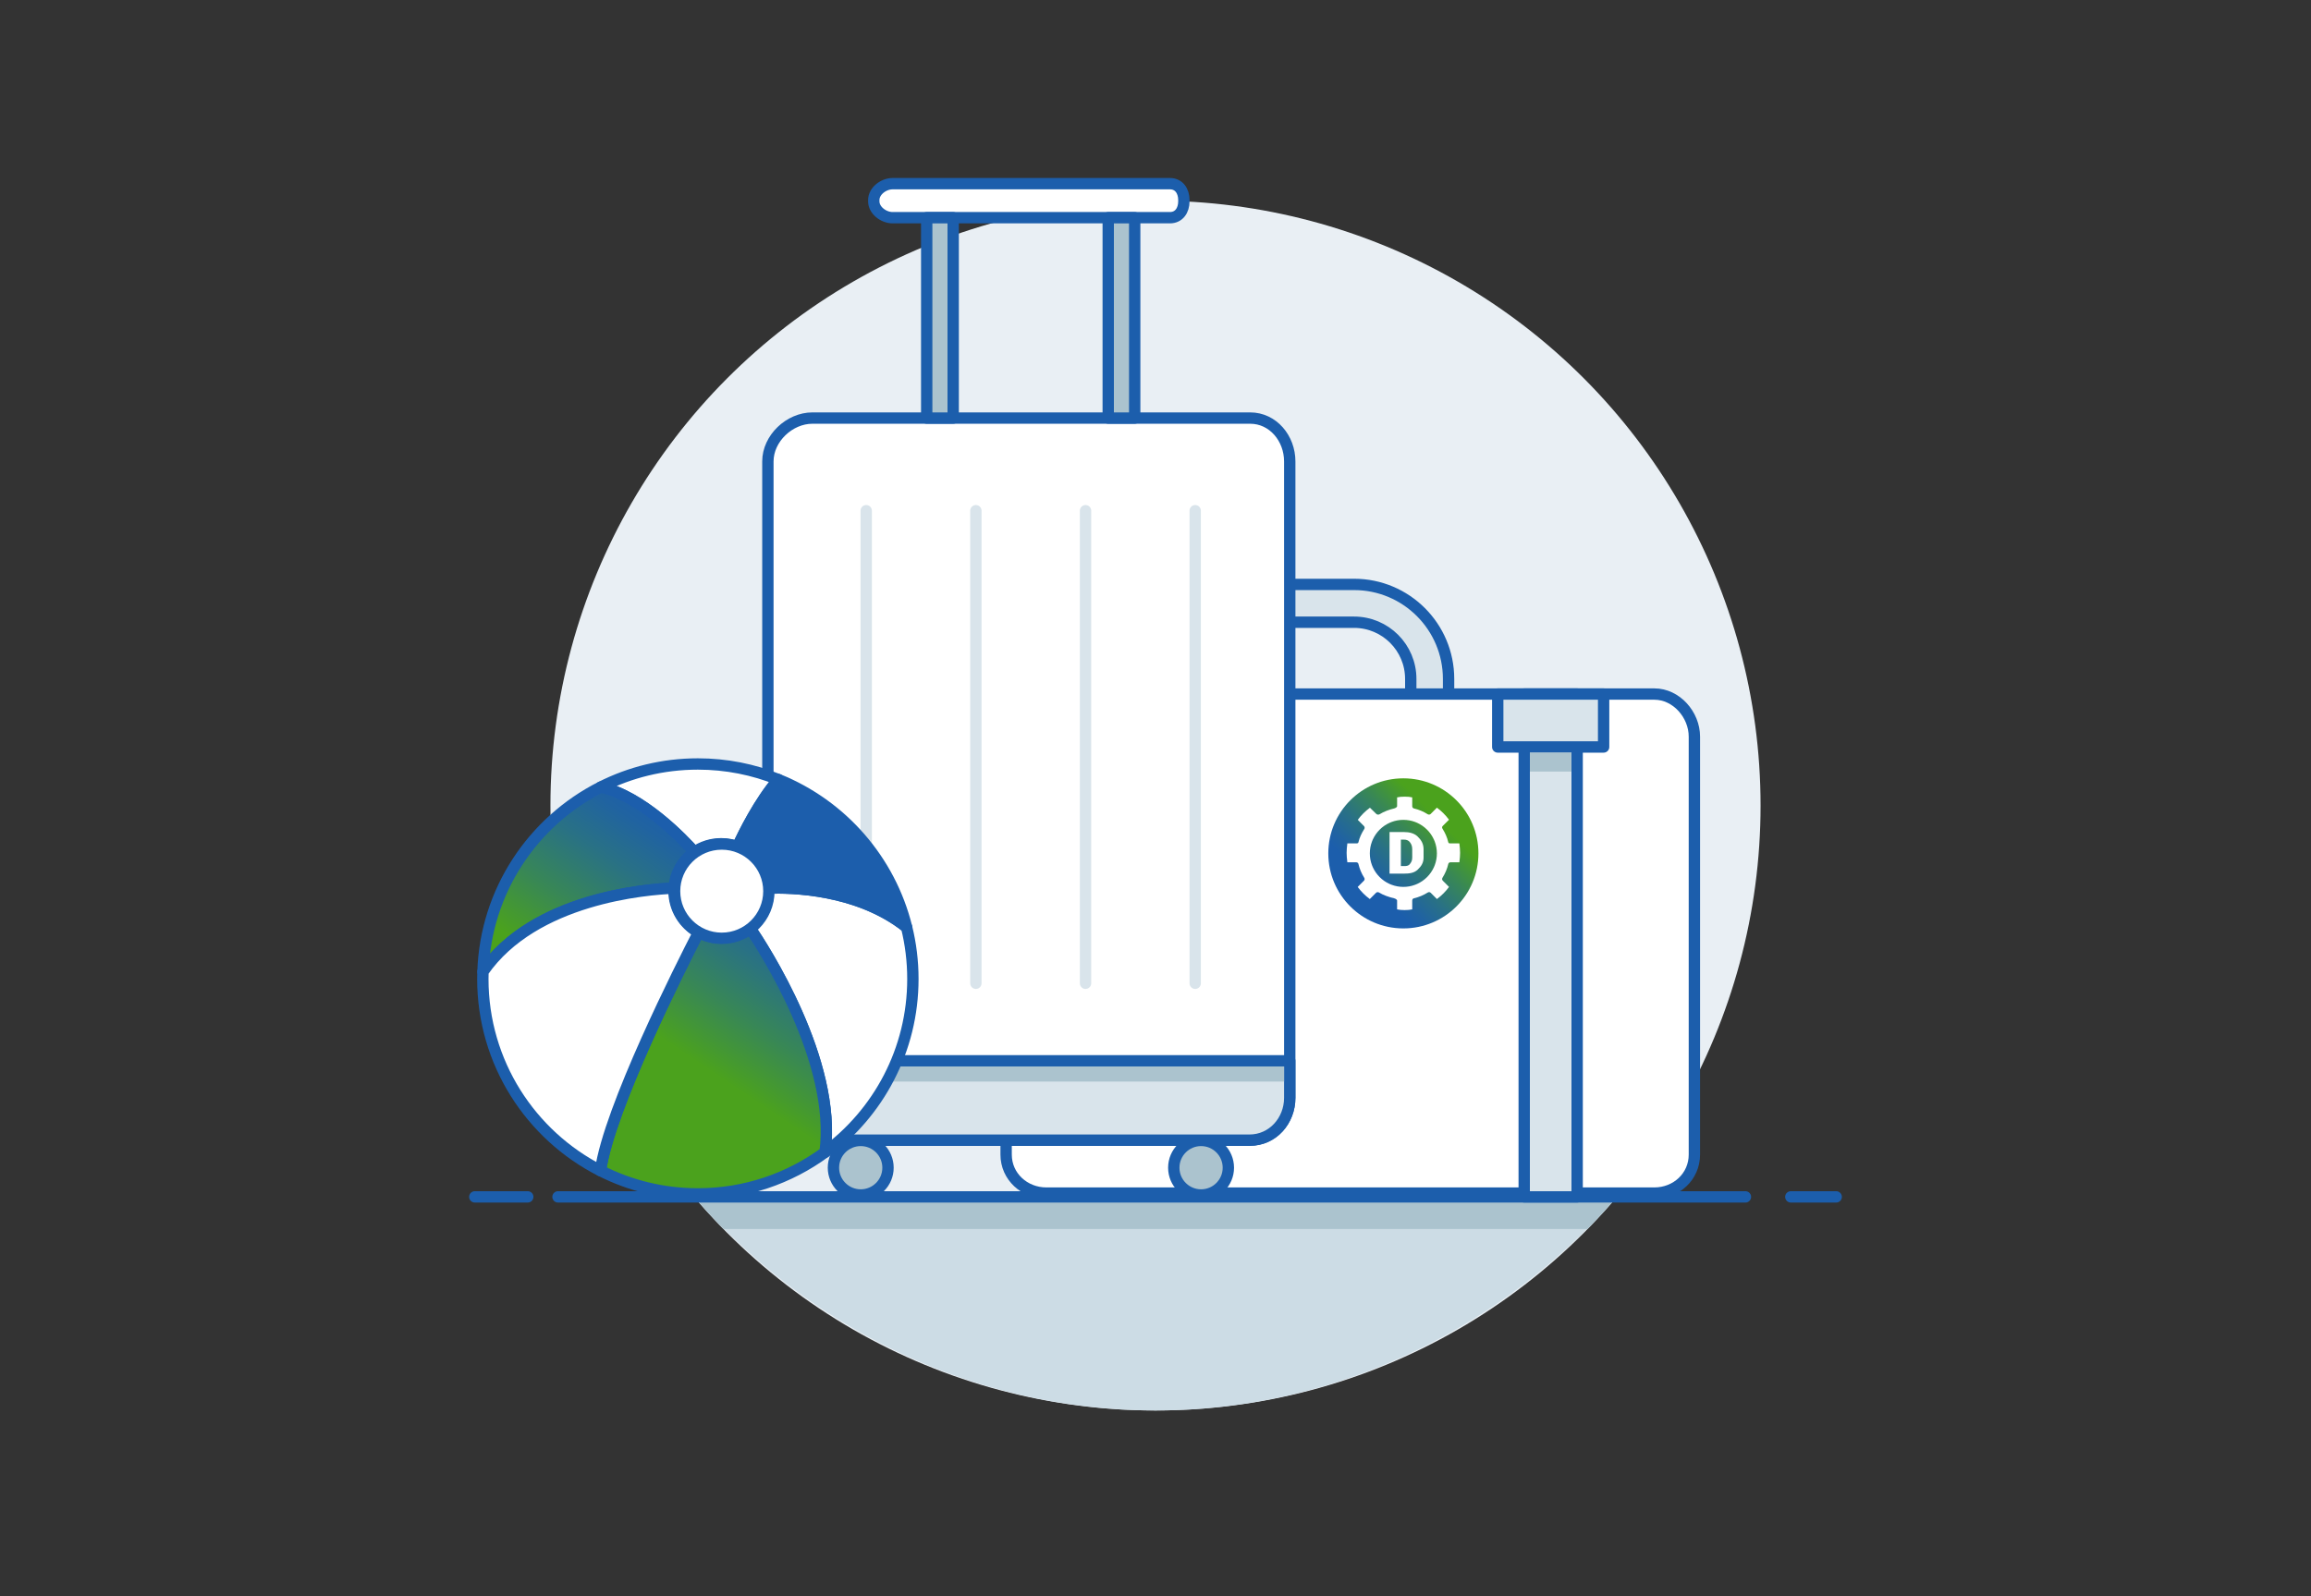 <?xml version="1.0" encoding="utf-8"?>
<!-- Generator: Adobe Illustrator 16.0.0, SVG Export Plug-In . SVG Version: 6.00 Build 0)  -->
<!DOCTYPE svg PUBLIC "-//W3C//DTD SVG 1.1//EN" "http://www.w3.org/Graphics/SVG/1.1/DTD/svg11.dtd">
<svg version="1.1" id="Layer_1" xmlns:x="http://ns.adobe.com/Extensibility/1.0/" xmlns:i="http://ns.adobe.com/AdobeIllustrator/10.0/" xmlns:graph="http://ns.adobe.com/Graphs/1.0/"
	 xmlns="http://www.w3.org/2000/svg" xmlns:xlink="http://www.w3.org/1999/xlink" x="0px" y="0px" width="550px" height="380px"
	 viewBox="0 0 550 380" enable-background="new 0 0 550 380" xml:space="preserve">
<rect x="0" y="0" width="550" height="380" fill="#333333" stroke="none"/>
<circle fill="#E9EFF4" cx="275" cy="191.775" r="144"/>
<path fill="#CCDCE5" d="M275,335.775c44.217,0,83.77-20.701,110.186-51.301h-220.37C191.231,315.074,230.784,335.775,275,335.775z"
	/>
<path fill="#ABC3CE" d="M385.186,284.475h-220.37c2.355,2.797,4.827,5.492,7.385,8.1H377.8
	C380.358,289.967,382.83,287.271,385.186,284.475z"/>
<g>
	
		<line fill="none" stroke="#1C5EAC" stroke-width="2.7" stroke-linecap="round" stroke-miterlimit="10" x1="426.2" y1="284.925" x2="437" y2="284.925"/>
	
		<line fill="none" stroke="#1C5EAC" stroke-width="2.7" stroke-linecap="round" stroke-miterlimit="10" x1="132.8" y1="284.925" x2="415.4" y2="284.925"/>
	
		<line fill="none" stroke="#1C5EAC" stroke-width="2.7" stroke-linecap="round" stroke-miterlimit="10" x1="113" y1="284.925" x2="125.6" y2="284.925"/>
</g>
<path fill="#D9E4EB" stroke="#1C5EAC" stroke-width="2.7" stroke-linecap="round" stroke-linejoin="round" stroke-miterlimit="10" d="
	M344.75,186.825c0,12.426-10.074,22.5-22.5,22.5h-30.6c-12.426,0-22.5-10.073-22.5-22.5v-25.2c0-12.426,10.074-22.5,22.5-22.5h30.6
	c12.426,0,22.5,10.074,22.5,22.5V186.825z M335.75,161.625c0-7.456-6.044-13.5-13.5-13.5h-30.6c-7.456,0-13.5,6.044-13.5,13.5v25.2
	c0,7.457,6.044,13.5,13.5,13.5h30.6c7.456,0,13.5-6.043,13.5-13.5V161.625z"/>
<path fill="#FFFFFF" stroke="#1C5EAC" stroke-width="2.7" stroke-linecap="round" stroke-linejoin="round" stroke-miterlimit="10" d="
	M375.018,284.025h18.713c5.221,0,9.52-3.938,9.52-9.158v-99.509c0-5.223-4.299-10.134-9.52-10.134h-144.71
	c-5.221,0-9.57,4.911-9.57,10.134v99.509c0,5.221,4.35,9.158,9.57,9.158h116.233H375.018z"/>
<rect x="362.75" y="165.225" fill="#D9E4EB" stroke="#1C5EAC" stroke-width="2.7" stroke-linecap="round" stroke-linejoin="round" stroke-miterlimit="10" width="12.6" height="119.7"/>
<rect x="356.45" y="165.225" fill="#D9E4EB" stroke="#1C5EAC" stroke-width="2.7" stroke-linecap="round" stroke-linejoin="round" stroke-miterlimit="10" width="25.2" height="12.6"/>
<g>
	<linearGradient id="SVGID_1_" gradientUnits="userSpaceOnUse" x1="321.358" y1="215.784" x2="346.622" y2="190.52">
		<stop  offset="0.201" style="stop-color:#1C5EAC"/>
		<stop  offset="0.284" style="stop-color:#2063A1"/>
		<stop  offset="0.431" style="stop-color:#297185"/>
		<stop  offset="0.622" style="stop-color:#388756"/>
		<stop  offset="0.825" style="stop-color:#4BA21D"/>
	</linearGradient>
	<circle fill="url(#SVGID_1_)" cx="333.989" cy="203.152" r="17.864"/>
	<g>
		<path fill="#FFFFFF" d="M347.319,200.775h-2.089c-0.264,0-0.49-0.01-0.549-0.268c-0.27-1.176-0.738-2.211-1.386-3.246
			c-0.14-0.225-0.108-0.467,0.078-0.654l1.481-1.461c-0.809-1.105-1.779-2.064-2.88-2.873l-1.481,1.488
			c-0.182,0.178-0.479,0.217-0.699,0.08c-1.031-0.646-2.116-1.109-3.292-1.383c-0.259-0.061-0.403-0.283-0.403-0.548v-2.087
			c-0.899-0.23-2.699-0.23-3.6,0v2.088c0,0.264-0.453,0.488-0.712,0.547c-1.176,0.275-2.435,0.74-3.466,1.386
			c-0.221,0.136-0.586,0.103-0.768-0.078l-1.516-1.483c-1.102,0.811-2.087,1.781-2.897,2.885l1.474,1.482
			c0.184,0.188,0.214,0.475,0.073,0.697c-0.646,1.029-1.114,1.979-1.389,3.16c-0.058,0.258-0.286,0.268-0.548,0.268h-2.09
			c-0.114,0.899-0.172,1.613-0.172,2.25c0,0.634,0.055,1.35,0.17,2.25h2.092c0.262,0,0.488,0.137,0.546,0.395
			c0.273,1.176,0.738,2.273,1.388,3.308c0.139,0.223,0.105,0.499-0.08,0.686l-1.481,1.481c0.812,1.104,1.78,2.068,2.881,2.879
			l1.481-1.483c0.183-0.181,0.48-0.216,0.699-0.081c1.031,0.646,2.427,1.113,3.603,1.387c0.259,0.057,0.712,0.283,0.712,0.546v2.091
			c0.9,0.227,2.7,0.227,3.6,0v-2.091c0-0.265,0.145-0.489,0.403-0.546c1.176-0.273,2.276-0.738,3.31-1.386
			c0.215-0.138,0.508-0.104,0.688,0.078l1.48,1.483c1.1-0.812,2.068-1.78,2.877-2.883l-1.481-1.484
			c-0.188-0.186-0.218-0.472-0.079-0.695c0.648-1.036,1.115-2.113,1.385-3.291c0.059-0.256,0.285-0.393,0.549-0.393h2.089
			c0.115-0.9,0.171-1.616,0.171-2.25C347.49,202.391,347.435,201.675,347.319,200.775z M341.465,205.951
			c-0.066,0.173-0.135,0.339-0.211,0.508c-0.799,1.753-2.207,3.159-3.959,3.959c-0.166,0.073-0.335,0.146-0.511,0.209
			c-0.888,0.338-1.829,0.505-2.794,0.505c-0.963,0-1.906-0.171-2.799-0.507c-0.172-0.061-0.341-0.134-0.506-0.207
			c-1.756-0.801-3.16-2.206-3.96-3.959c-0.075-0.17-0.146-0.337-0.211-0.508c-0.335-0.893-0.505-1.835-0.505-2.799
			c0-0.961,0.17-1.904,0.505-2.799c0.065-0.173,0.136-0.34,0.208-0.505c0.801-1.753,2.207-3.159,3.963-3.959
			c0.165-0.075,0.334-0.148,0.51-0.212c1.779-0.67,3.807-0.67,5.594,0c0.171,0.063,0.343,0.137,0.51,0.212
			c1.748,0.798,3.156,2.204,3.955,3.957c0.076,0.167,0.145,0.334,0.211,0.503c0.334,0.898,0.506,1.842,0.506,2.803
			C341.971,204.115,341.799,205.057,341.465,205.951z"/>
		<g>
			<path fill="#FFFFFF" d="M330.7,207.975v-9.9h3.425c1.262,0,2.436,0.264,3.287,1.09c0.85,0.821,1.389,1.732,1.389,3.021v1.934
				c0,1.293-0.539,2.076-1.389,2.899c-0.852,0.821-2.025,0.956-3.287,0.956H330.7z M333.4,199.875v6.3h0.725
				c0.567,0,1.043-0.016,1.411-0.478c0.367-0.464,0.563-0.846,0.563-1.578v-1.947c0-0.725-0.196-1.229-0.563-1.691
				c-0.368-0.463-0.844-0.605-1.411-0.605H333.4z"/>
		</g>
	</g>
</g>
<rect x="364.1" y="179.175" fill="#ABC3CE" width="9.9" height="4.5"/>
<path fill="#FFFFFF" stroke="#1C5EAC" stroke-width="2.7" stroke-linecap="round" stroke-linejoin="round" stroke-miterlimit="10" d="
	M306.95,129.434v-19.591c0-5.467-3.962-10.318-9.427-10.318H193.343c-5.469,0-10.593,4.852-10.593,10.318v151.502
	c0,5.466,5.124,10.079,10.593,10.079h104.181c5.465,0,9.427-4.613,9.427-10.079v-121.69V129.434z"/>
<path fill="#FFFFFF" stroke="#1C5EAC" stroke-width="2.7" stroke-linecap="round" stroke-linejoin="round" stroke-miterlimit="10" d="
	M281.75,47.924c0,2.154-1.164,3.9-3.318,3.9h-66.001c-2.153,0-4.48-1.746-4.48-3.9v-0.299c0-2.154,2.327-3.901,4.48-3.901h66.001
	c2.154,0,3.318,1.747,3.318,3.901V47.924z"/>
<g>
	
		<rect x="220.55" y="51.825" fill="#ABC3CE" stroke="#1C5EAC" stroke-width="2.7" stroke-linecap="round" stroke-linejoin="round" stroke-miterlimit="10" width="6.3" height="47.7"/>
	
		<rect x="263.75" y="51.825" fill="#ABC3CE" stroke="#1C5EAC" stroke-width="2.7" stroke-linecap="round" stroke-linejoin="round" stroke-miterlimit="10" width="6.3" height="47.7"/>
</g>
<g>
	
		<circle fill="#ABC3CE" stroke="#1C5EAC" stroke-width="2.7" stroke-linecap="round" stroke-linejoin="round" stroke-miterlimit="10" cx="285.846" cy="277.98" r="6.494"/>
	
		<circle fill="#ABC3CE" stroke="#1C5EAC" stroke-width="2.7" stroke-linecap="round" stroke-linejoin="round" stroke-miterlimit="10" cx="204.846" cy="277.98" r="6.494"/>
</g>
<g>
	
		<line fill="#1C5EAC" stroke="#D9E4EB" stroke-width="2.7" stroke-linecap="round" stroke-linejoin="round" stroke-miterlimit="10" x1="206.15" y1="121.575" x2="206.15" y2="234.074"/>
	
		<line fill="#1C5EAC" stroke="#D9E4EB" stroke-width="2.7" stroke-linecap="round" stroke-linejoin="round" stroke-miterlimit="10" x1="232.25" y1="121.575" x2="232.25" y2="234.074"/>
	
		<line fill="#1C5EAC" stroke="#D9E4EB" stroke-width="2.7" stroke-linecap="round" stroke-linejoin="round" stroke-miterlimit="10" x1="258.35" y1="121.575" x2="258.35" y2="234.074"/>
	
		<line fill="#1C5EAC" stroke="#D9E4EB" stroke-width="2.7" stroke-linecap="round" stroke-linejoin="round" stroke-miterlimit="10" x1="284.45" y1="121.575" x2="284.45" y2="234.074"/>
</g>
<path fill="#D9E4EB" stroke="#1C5EAC" stroke-width="2.7" stroke-linecap="round" stroke-linejoin="round" stroke-miterlimit="10" d="
	M182.75,252.525v8.82c0,5.466,4.977,10.079,10.445,10.079h104.18c5.465,0,9.575-4.613,9.575-10.079v-8.82H182.75z"/>
<rect x="193.1" y="253.875" fill="#ABC3CE" width="112.5" height="3.6"/>
<g>
	
		<path fill="#FFFFFF" stroke="#1C5EAC" stroke-width="2.7" stroke-linecap="round" stroke-linejoin="round" stroke-miterlimit="10" d="
		M165.266,202.838c1.808-1.248,3.998-1.979,6.361-1.979c1.371,0,2.683,0.247,3.896,0.696c1.502-3.274,5.148-10.656,9.716-15.976
		c-5.917-2.39-12.381-3.709-19.154-3.709c-8.31,0-16.155,1.983-23.093,5.499C152.725,189.507,162.443,199.681,165.266,202.838z"/>
	
		<path fill="#FFFFFF" stroke="#1C5EAC" stroke-width="2.7" stroke-linecap="round" stroke-linejoin="round" stroke-miterlimit="10" d="
		M182.829,211.429c0.013,0.216,0.021,0.433,0.021,0.65c0,3.607-1.704,6.813-4.347,8.866c3.074,4.527,20.764,31.699,17.843,53.365
		c12.681-9.312,20.914-24.328,20.914-41.268c0-4.247-0.521-8.371-1.496-12.318C204.141,211.494,188.163,211.229,182.829,211.429z"/>
	<g>
		<linearGradient id="SVGID_2_" gradientUnits="userSpaceOnUse" x1="200.202" y1="203.334" x2="159.401" y2="263.934">
			<stop  offset="0.201" style="stop-color:#1C5EAC"/>
			<stop  offset="0.284" style="stop-color:#2063A1"/>
			<stop  offset="0.431" style="stop-color:#297185"/>
			<stop  offset="0.622" style="stop-color:#388756"/>
			<stop  offset="0.825" style="stop-color:#4BA21D"/>
		</linearGradient>
		<path fill="url(#SVGID_2_)" stroke="#1C5EAC" stroke-width="2.7" stroke-linejoin="round" stroke-miterlimit="10" d="
			M182.829,211.429c5.334-0.2,21.312,0.065,32.934,9.296c-3.958-16.018-15.461-29.062-30.523-35.146
			c-4.568,5.32-8.214,12.702-9.716,15.976C179.606,203.065,182.569,206.885,182.829,211.429z"/>
		<linearGradient id="SVGID_3_" gradientUnits="userSpaceOnUse" x1="162.31" y1="177.824" x2="121.51" y2="238.423">
			<stop  offset="0.201" style="stop-color:#1C5EAC"/>
			<stop  offset="0.284" style="stop-color:#2063A1"/>
			<stop  offset="0.431" style="stop-color:#297185"/>
			<stop  offset="0.622" style="stop-color:#388756"/>
			<stop  offset="0.825" style="stop-color:#4BA21D"/>
		</linearGradient>
		<path fill="url(#SVGID_3_)" stroke="#1C5EAC" stroke-width="2.7" stroke-linejoin="round" stroke-miterlimit="10" d="
			M160.427,211.426c0.205-3.563,2.073-6.68,4.839-8.588c-2.823-3.157-12.541-13.331-22.274-15.47
			c-16.179,8.196-27.413,24.733-28.048,43.954C127.121,213.779,153.872,211.676,160.427,211.426z"/>
		<linearGradient id="SVGID_4_" gradientUnits="userSpaceOnUse" x1="207.947" y1="208.549" x2="167.147" y2="269.15">
			<stop  offset="0.201" style="stop-color:#1C5EAC"/>
			<stop  offset="0.284" style="stop-color:#2063A1"/>
			<stop  offset="0.431" style="stop-color:#297185"/>
			<stop  offset="0.622" style="stop-color:#388756"/>
			<stop  offset="0.825" style="stop-color:#4BA21D"/>
		</linearGradient>
		<path fill="url(#SVGID_4_)" stroke="#1C5EAC" stroke-width="2.7" stroke-linejoin="round" stroke-miterlimit="10" d="
			M178.502,220.945c-1.899,1.475-4.283,2.355-6.875,2.355c-1.944,0-3.772-0.494-5.366-1.363
			c-4.064,7.895-21.353,42.115-23.34,56.746c6.957,3.537,14.827,5.533,23.165,5.533c11.323,0,21.784-3.68,30.26-9.906
			C199.267,252.645,181.577,225.473,178.502,220.945z"/>
	</g>
	
		<path fill="#FFFFFF" stroke="#1C5EAC" stroke-width="2.7" stroke-linecap="round" stroke-linejoin="round" stroke-miterlimit="10" d="
		M160.406,212.079c0-0.22,0.009-0.437,0.021-0.653c-6.555,0.25-33.306,2.354-45.482,19.896c-0.019,0.572-0.032,1.145-0.032,1.721
		c0,19.925,11.388,37.188,28.008,45.641c1.988-14.631,19.276-48.852,23.34-56.746C162.773,220.033,160.406,216.333,160.406,212.079z
		"/>
	
		<circle fill="#FFFFFF" stroke="#1C5EAC" stroke-width="2.7" stroke-linecap="round" stroke-linejoin="round" stroke-miterlimit="10" cx="171.768" cy="212.148" r="11.221"/>
</g>
</svg>
